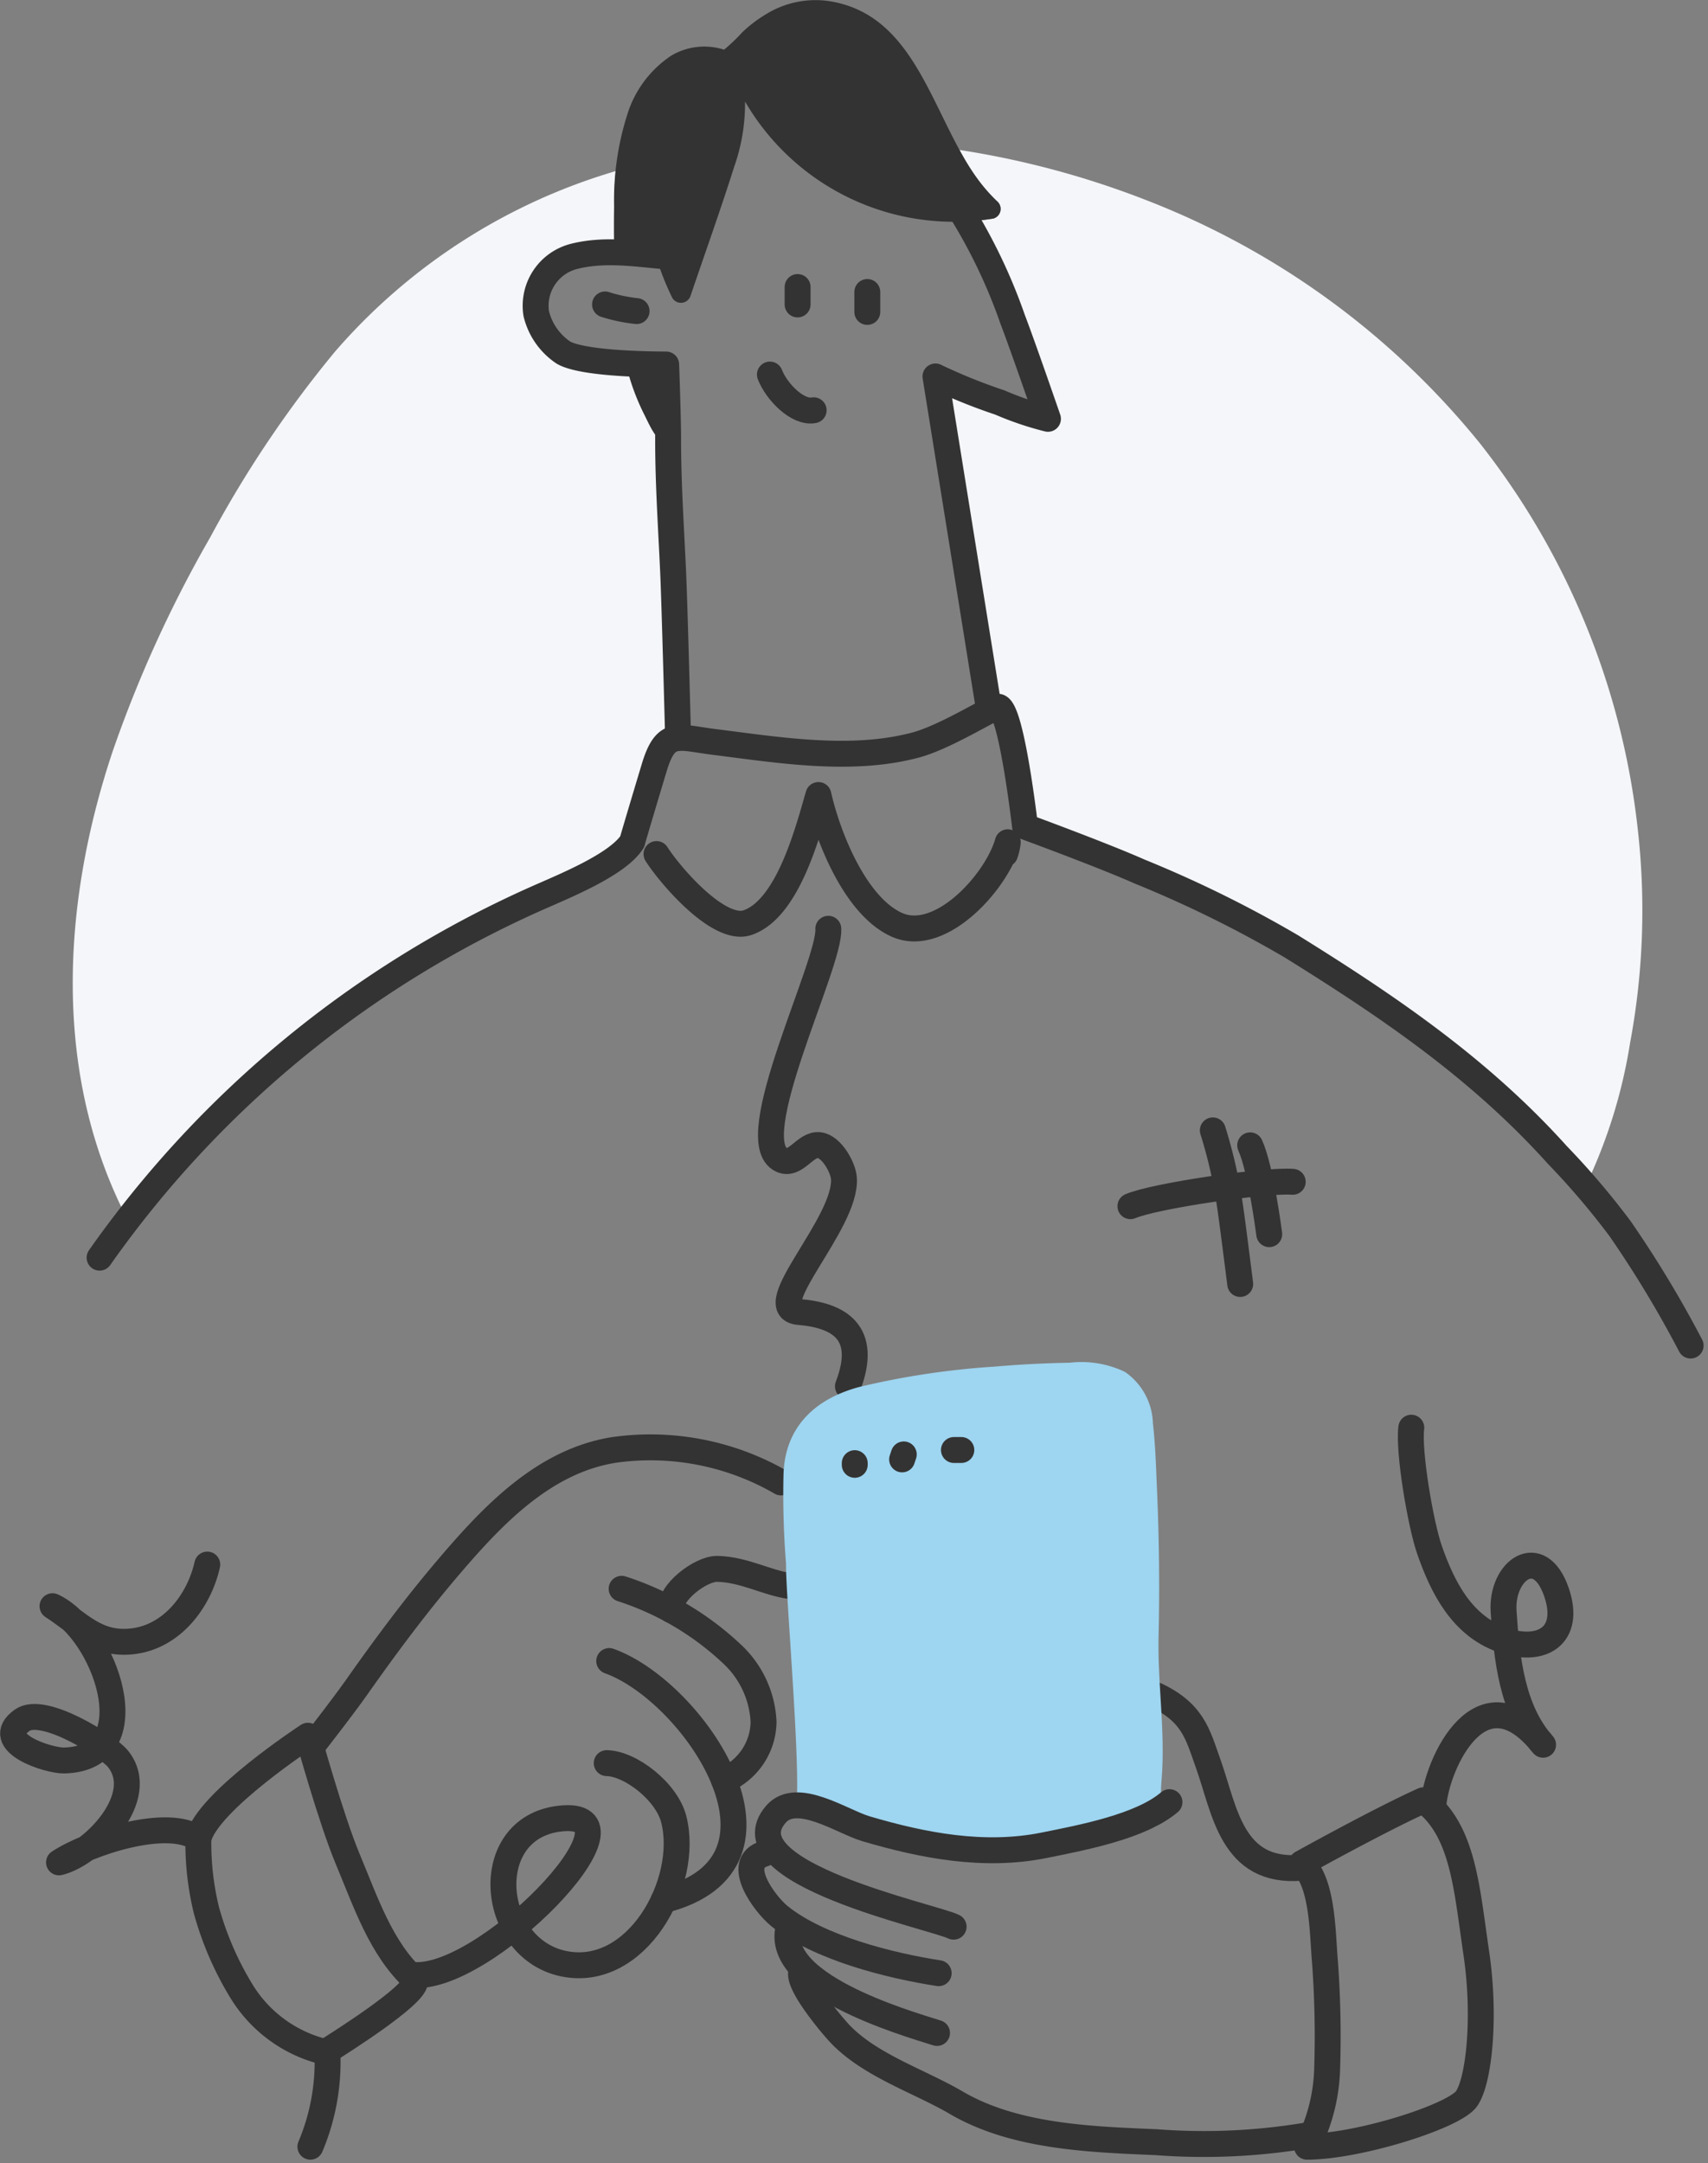 <svg xmlns="http://www.w3.org/2000/svg" width="125.451" height="158.842" viewBox="0 0 125.451 158.842">
  <rect x="0" y="0" width="125.451" height="158.842" fill="#808080" stroke="none"/>
  <g id="Entrepreneurs" transform="translate(249.298 -40.376)">
    <g id="BG">
      <path id="Path_19515" data-name="Path 19515" d="M-176.013,55.2a.736.736,0,0,1-.323,1.223,18.167,18.167,0,0,1-1.9.2,52.355,52.355,0,0,1,3.314,7.184c.764,1.994,2.6,7.319,2.6,7.319a22.9,22.9,0,0,1-3.538-1.2,40.828,40.828,0,0,1-4.725-1.909l3.895,24.217-.017.363c.254-.132.473-.242.636-.312,1.006-.431,2.064,8.788,2.064,8.788s5.675,2.083,8.4,3.292a86.418,86.418,0,0,1,11.161,5.5c7.154,4.444,13.837,8.98,19.537,15.317.683.759,1.385,1.513,2.073,2.28a38.131,38.131,0,0,0,3.268-10.52A52.882,52.882,0,0,0-129,101.317a55.56,55.56,0,0,0-11.592-28.379A58.818,58.818,0,0,0-165.1,55.075a64.837,64.837,0,0,0-13.723-3.688A14.4,14.4,0,0,0-176.013,55.2Z" fill="#f4f6f9"/>
      <path id="Path_19516" data-name="Path 19516" d="M-239.927,129.923a78.157,78.157,0,0,1,30.074-23.6c2-.889,5.922-2.461,6.992-4.152.006-.07,1.029-3.491,1.6-5.4.483-1.615.957-2.13,1.767-2.21v-.017s-.253-9.766-.368-12.261c-.141-3.07-.345-6.146-.361-9.231l-.021,0c-.851-.25-1.348-1.488-1.714-2.208a16.928,16.928,0,0,1-1.066-2.647c-.116-.378-.217-.759-.311-1.143l.133.006a13.093,13.093,0,0,1-4.711-.8,4.8,4.8,0,0,1-2-2.865,3.741,3.741,0,0,1,2.8-4.208,11.152,11.152,0,0,1,2.932-.29c-.022-1.116-.022-2.233-.01-3.347.01-.866.04-1.741.116-2.611a43.475,43.475,0,0,0-20.619,13.258,83.039,83.039,0,0,0-9.159,13.624,91.537,91.537,0,0,0-7.182,15.76c-3.494,10.47-4.364,22.266.249,32.563C-240.518,128.751-240.228,129.34-239.927,129.923Z" fill="#f4f6f9"/>
    </g>
    <g id="Character">
      <path id="Path_19517" data-name="Path 19517" d="M-218.818,185.747c-2.483-2.251-3.62-5.715-4.935-8.854-1.237-2.951-2.928-9.068-2.928-9.068s-7.4,4.829-8.047,7.559c-2.2-1.614-8.031.291-10.236,1.74,2.418-.572,6.589-4.785,4.335-7.6-.752-.938-5.479-3.941-7.035-2.841-2.3,1.629,1.931,2.986,3.077,2.959,6.373-.152,2.953-9.591-.854-11.329,2.007,1.293,3.232,2.868,5.846,2.582,2.933-.321,4.928-2.98,5.521-5.639" fill="none" stroke="#333" stroke-linecap="round" stroke-linejoin="round" stroke-width="1.903"/>
      <path id="Path_19518" data-name="Path 19518" d="M-234.728,175.384a20.825,20.825,0,0,0,.589,5.247,23.194,23.194,0,0,0,2.519,5.856,9.9,9.9,0,0,0,6.37,4.6A16,16,0,0,1-226.5,198" fill="none" stroke="#333" stroke-linecap="round" stroke-linejoin="round" stroke-width="1.903"/>
      <path id="Path_19519" data-name="Path 19519" d="M-218.818,185.93c-.175,1.058-5.276,4.3-6.583,5.121" fill="none" stroke="#333" stroke-linecap="round" stroke-linejoin="round" stroke-width="1.903"/>
      <path id="Path_19520" data-name="Path 19520" d="M-191.254,156.839c-1.765-.25-3.363-1.215-5.344-1.267-1.246-.033-3.625,1.807-3.39,3.032" fill="none" stroke="#333" stroke-linecap="round" stroke-linejoin="round" stroke-width="1.903"/>
      <path id="Path_19521" data-name="Path 19521" d="M-226.44,168.679s2.273-2.9,3.406-4.511c2.026-2.879,4.194-5.792,6.48-8.489,3.33-3.929,7.145-8.027,12.38-8.844a19.158,19.158,0,0,1,12.243,2.391" fill="none" stroke="#333" stroke-linecap="round" stroke-linejoin="round" stroke-width="1.903"/>
      <path id="Path_19522" data-name="Path 19522" d="M-203.639,157.035a21.416,21.416,0,0,1,8.129,4.808,7.258,7.258,0,0,1,2.295,4.976,4.712,4.712,0,0,1-2.908,4.275" fill="none" stroke="#333" stroke-linecap="round" stroke-linejoin="round" stroke-width="1.903"/>
      <path id="Path_19523" data-name="Path 19523" d="M-204.553,162.339c6.214,2.215,14.754,14.837,4.006,17.556" fill="none" stroke="#333" stroke-linecap="round" stroke-linejoin="round" stroke-width="1.903"/>
      <path id="Path_19524" data-name="Path 19524" d="M-219,185.382c5.215.554,17.387-11.9,11.132-11.5s-5.6,9.5-.05,10.676c5.374,1.134,9.3-5.969,8.105-10.608-.523-2.032-3.174-4.08-4.922-4.115" fill="none" stroke="#333" stroke-linecap="round" stroke-linejoin="round" stroke-width="1.903"/>
      <path id="Path_19525" data-name="Path 19525" d="M-188.46,108.572c.165,2.572-6.419,15.6-3.434,16.971,1.055.486,1.737-1.226,2.789-1.082.9.123,1.735,1.643,1.792,2.427.236,3.3-6.212,9.58-3.314,9.82s5.151,1.449,3.608,5.459" fill="none" stroke="#333" stroke-linecap="round" stroke-linejoin="round" stroke-width="1.903"/>
      <path id="Path_19526" data-name="Path 19526" d="M-164.686,164.716c3.018,1.32,3.348,2.983,4.115,5.121,1.235,3.439,1.708,8.115,6.858,7.681" fill="none" stroke="#333" stroke-linecap="round" stroke-linejoin="round" stroke-width="1.903"/>
      <path id="Path_19527" data-name="Path 19527" d="M-165.268,149.8c-.07-1.611-.113-3.244-.3-4.847a3.8,3.8,0,0,0-1.59-3.021,6.468,6.468,0,0,0-3.509-.545q-2.754.045-5.5.283a57.928,57.928,0,0,0-9.73,1.454c-2.816.746-4.79,2.431-4.9,5.477a62.132,62.132,0,0,0,.185,6.557c-.052,1.861.959,13.33.8,17.2l1.8.952c5.062,2.794,11.945,2.942,16.3,2.131a41.411,41.411,0,0,0,6.865-1.8,11.121,11.121,0,0,1-.1-2.444c.323-3.555-.291-7.122-.207-10.691S-165.112,153.366-165.268,149.8Z" fill="#9ed5f0" stroke="#9ed5f0" stroke-linecap="round" stroke-linejoin="round" stroke-width="1.903"/>
      <path id="Path_19528" data-name="Path 19528" d="M-241.983,132.721a77.955,77.955,0,0,1,32.13-26.393c2-.89,5.929-2.464,6.995-4.156-.07.176,1.006-3.421,1.6-5.393.859-2.869,1.686-2.267,4.429-1.923,4.727.592,10.048,1.485,14.772.228,2.027-.539,4.979-2.367,5.984-2.8s2.064,8.788,2.064,8.788,5.675,2.083,8.4,3.292a86.355,86.355,0,0,1,11.161,5.5c7.154,4.444,13.837,8.98,19.537,15.317a56.667,56.667,0,0,1,4.606,5.41,81.2,81.2,0,0,1,5.182,8.584" fill="none" stroke="#333" stroke-linecap="round" stroke-linejoin="round" stroke-width="1.903"/>
      <path id="Path_19529" data-name="Path 19529" d="M-201.078,103.086c1,1.57,4.583,5.752,6.682,5.037,2.984-1.016,4.441-6.721,5.21-9.371.685,3.035,2.69,8.146,5.755,9.526,3.189,1.435,7.334-3.147,8.152-6.058a3.831,3.831,0,0,1-.2.866" fill="none" stroke="#333" stroke-linecap="round" stroke-linejoin="round" stroke-width="1.903"/>
      <path id="Path_19530" data-name="Path 19530" d="M-154.348,127.151c-2.008-.159-10.152,1.027-11.922,1.792" fill="none" stroke="#333" stroke-linecap="round" stroke-linejoin="round" stroke-width="1.903"/>
      <path id="Path_19531" data-name="Path 19531" d="M-157.474,124.473c.788,1.72,1.4,6.523,1.4,6.523" fill="none" stroke="#333" stroke-linecap="round" stroke-linejoin="round" stroke-width="1.903"/>
      <path id="Path_19532" data-name="Path 19532" d="M-160.217,123.376a35.387,35.387,0,0,1,1.3,5.814c.158,1.066.711,5.463.711,5.463" fill="none" stroke="#333" stroke-linecap="round" stroke-linejoin="round" stroke-width="1.903"/>
      <path id="Path_19533" data-name="Path 19533" d="M-153.3,198a13.222,13.222,0,0,0,1.478-5.654,74.483,74.483,0,0,0-.169-8.05c-.171-1.956-.139-5.732-1.7-7.108,0,0,5.778-3.209,8.942-4.626,2.931,2.207,3.177,6.465,3.881,11.2s.2,9.411-.711,10.712S-149.537,198-153.3,198Z" fill="none" stroke="#333" stroke-linecap="round" stroke-linejoin="round" stroke-width="1.903"/>
      <path id="Path_19534" data-name="Path 19534" d="M-144.02,172.946c.244-3.109,3.537-10.177,8.06-4.459-2.274-2.533-2.675-6.3-2.9-9.79-.2-3.013,2.633-5.067,3.888-1.4,1.077,3.155-1.046,4.529-3.988,3.492s-4.36-3.8-5.339-6.6c-.653-1.864-1.569-7.231-1.34-8.983" fill="none" stroke="#333" stroke-linecap="round" stroke-linejoin="round" stroke-width="1.903"/>
      <path id="Path_19535" data-name="Path 19535" d="M-152.888,197.1a45.774,45.774,0,0,1-11.478.569c-4.854-.205-10.412-.389-14.7-2.9-2.7-1.578-6.249-2.705-8.476-4.993-.646-.665-3.536-4.1-2.805-4.764" fill="none" stroke="#333" stroke-linecap="round" stroke-linejoin="round" stroke-width="1.903"/>
      <path id="Path_19536" data-name="Path 19536" d="M-180.474,189.649c-2.432-.766-12.27-3.611-10.851-7.925" fill="none" stroke="#333" stroke-linecap="round" stroke-linejoin="round" stroke-width="1.903"/>
      <path id="Path_19537" data-name="Path 19537" d="M-180.352,185.26c-3.536-.542-8.831-1.86-11.707-4.2-1.043-.85-3.349-3.891-1.1-4.577" fill="none" stroke="#333" stroke-linecap="round" stroke-linejoin="round" stroke-width="1.903"/>
      <path id="Path_19538" data-name="Path 19538" d="M-179.255,181.846c-1.512-.749-16.817-3.947-13.045-8.266,1.527-1.75,4.867.562,6.6,1.073,4.219,1.246,8.677,2.1,13.067,1.22,2.831-.569,7.14-1.381,9.232-3.171" fill="none" stroke="#333" stroke-linecap="round" stroke-linejoin="round" stroke-width="1.903"/>
      <path id="Path_19539" data-name="Path 19539" d="M-199.493,94.552s-.253-9.766-.368-12.261c-.147-3.214-.367-6.434-.364-9.664,0-1.593-.143-5.486-.143-5.486-3.831-.021-6.605-.326-7.544-.873a4.8,4.8,0,0,1-2-2.865,3.741,3.741,0,0,1,2.8-4.208c2.181-.547,4.455-.2,6.626,0,0,0-.118-5.694.8-8.363,1.065-3.092,4.489-5.1,7.683-5.405,3.848-.369,7.882,3.486,10.213,6.144a39.984,39.984,0,0,1,6.864,12.238c.764,1.994,2.6,7.319,2.6,7.319a22.9,22.9,0,0,1-3.538-1.2,40.828,40.828,0,0,1-4.725-1.909l3.895,24.217" fill="none" stroke="#333" stroke-linecap="round" stroke-linejoin="round" stroke-width="1.903"/>
      <path id="Path_19540" data-name="Path 19540" d="M-192.75,67.878c.489,1.265,2.038,2.845,3.214,2.622" fill="none" stroke="#333" stroke-linecap="round" stroke-linejoin="round" stroke-width="1.903"/>
      <line id="Line_291" data-name="Line 291" y2="1.28" transform="translate(-190.715 61.451)" fill="none" stroke="#333" stroke-linecap="round" stroke-linejoin="round" stroke-width="1.903"/>
      <line id="Line_292" data-name="Line 292" y2="1.463" transform="translate(-185.595 61.816)" fill="none" stroke="#333" stroke-linecap="round" stroke-linejoin="round" stroke-width="1.903"/>
      <path id="Path_19541" data-name="Path 19541" d="M-204.858,62.731a11.748,11.748,0,0,0,2.317.487" fill="none" stroke="#333" stroke-linecap="round" stroke-linejoin="round" stroke-width="1.903"/>
      <g id="Group_11471" data-name="Group 11471">
        <path id="Path_19542" data-name="Path 19542" d="M-200.368,67.141c-1.078-.006-2.073-.034-2.966-.084.094.384.195.765.311,1.143a16.83,16.83,0,0,0,1.066,2.647c.366.72.863,1.958,1.714,2.208l.021,0c0-.144,0-.288,0-.433C-200.224,71.034-200.368,67.141-200.368,67.141Z" fill="#333"/>
        <path id="Path_19543" data-name="Path 19543" d="M-176.013,55.2c-4.7-4.27-5.092-13.787-12.591-14.77a6.92,6.92,0,0,0-4.327.928,9.8,9.8,0,0,0-1.844,1.386,13.5,13.5,0,0,1-1.339,1.279,4.754,4.754,0,0,0-3.884.441,8.044,8.044,0,0,0-3.258,4.423,20.687,20.687,0,0,0-.935,6.673c-.012,1.114-.012,2.231.01,3.347,1.021.019,2.041.127,3.045.227a19.755,19.755,0,0,0,1.224,3.127.74.74,0,0,0,1.337-.175c1.066-3.142,2.19-6.27,3.192-9.433a14.006,14.006,0,0,0,.808-4.821,17.75,17.75,0,0,0,18.239,8.591A.736.736,0,0,0-176.013,55.2Z" fill="#333"/>
      </g>
      <line id="Line_293" data-name="Line 293" x1="0.122" y2="0.366" transform="translate(-183.039 147.168)" fill="none" stroke="#333" stroke-linecap="round" stroke-linejoin="round" stroke-width="1.903"/>
      <path id="Path_19544" data-name="Path 19544" d="M-186.518,147.81v.122" fill="none" stroke="#333" stroke-linecap="round" stroke-linejoin="round" stroke-width="1.903"/>
      <line id="Line_294" data-name="Line 294" x2="0.544" transform="translate(-179.233 146.844)" fill="none" stroke="#333" stroke-linecap="round" stroke-linejoin="round" stroke-width="1.903"/>
    </g>
  </g>
</svg>
